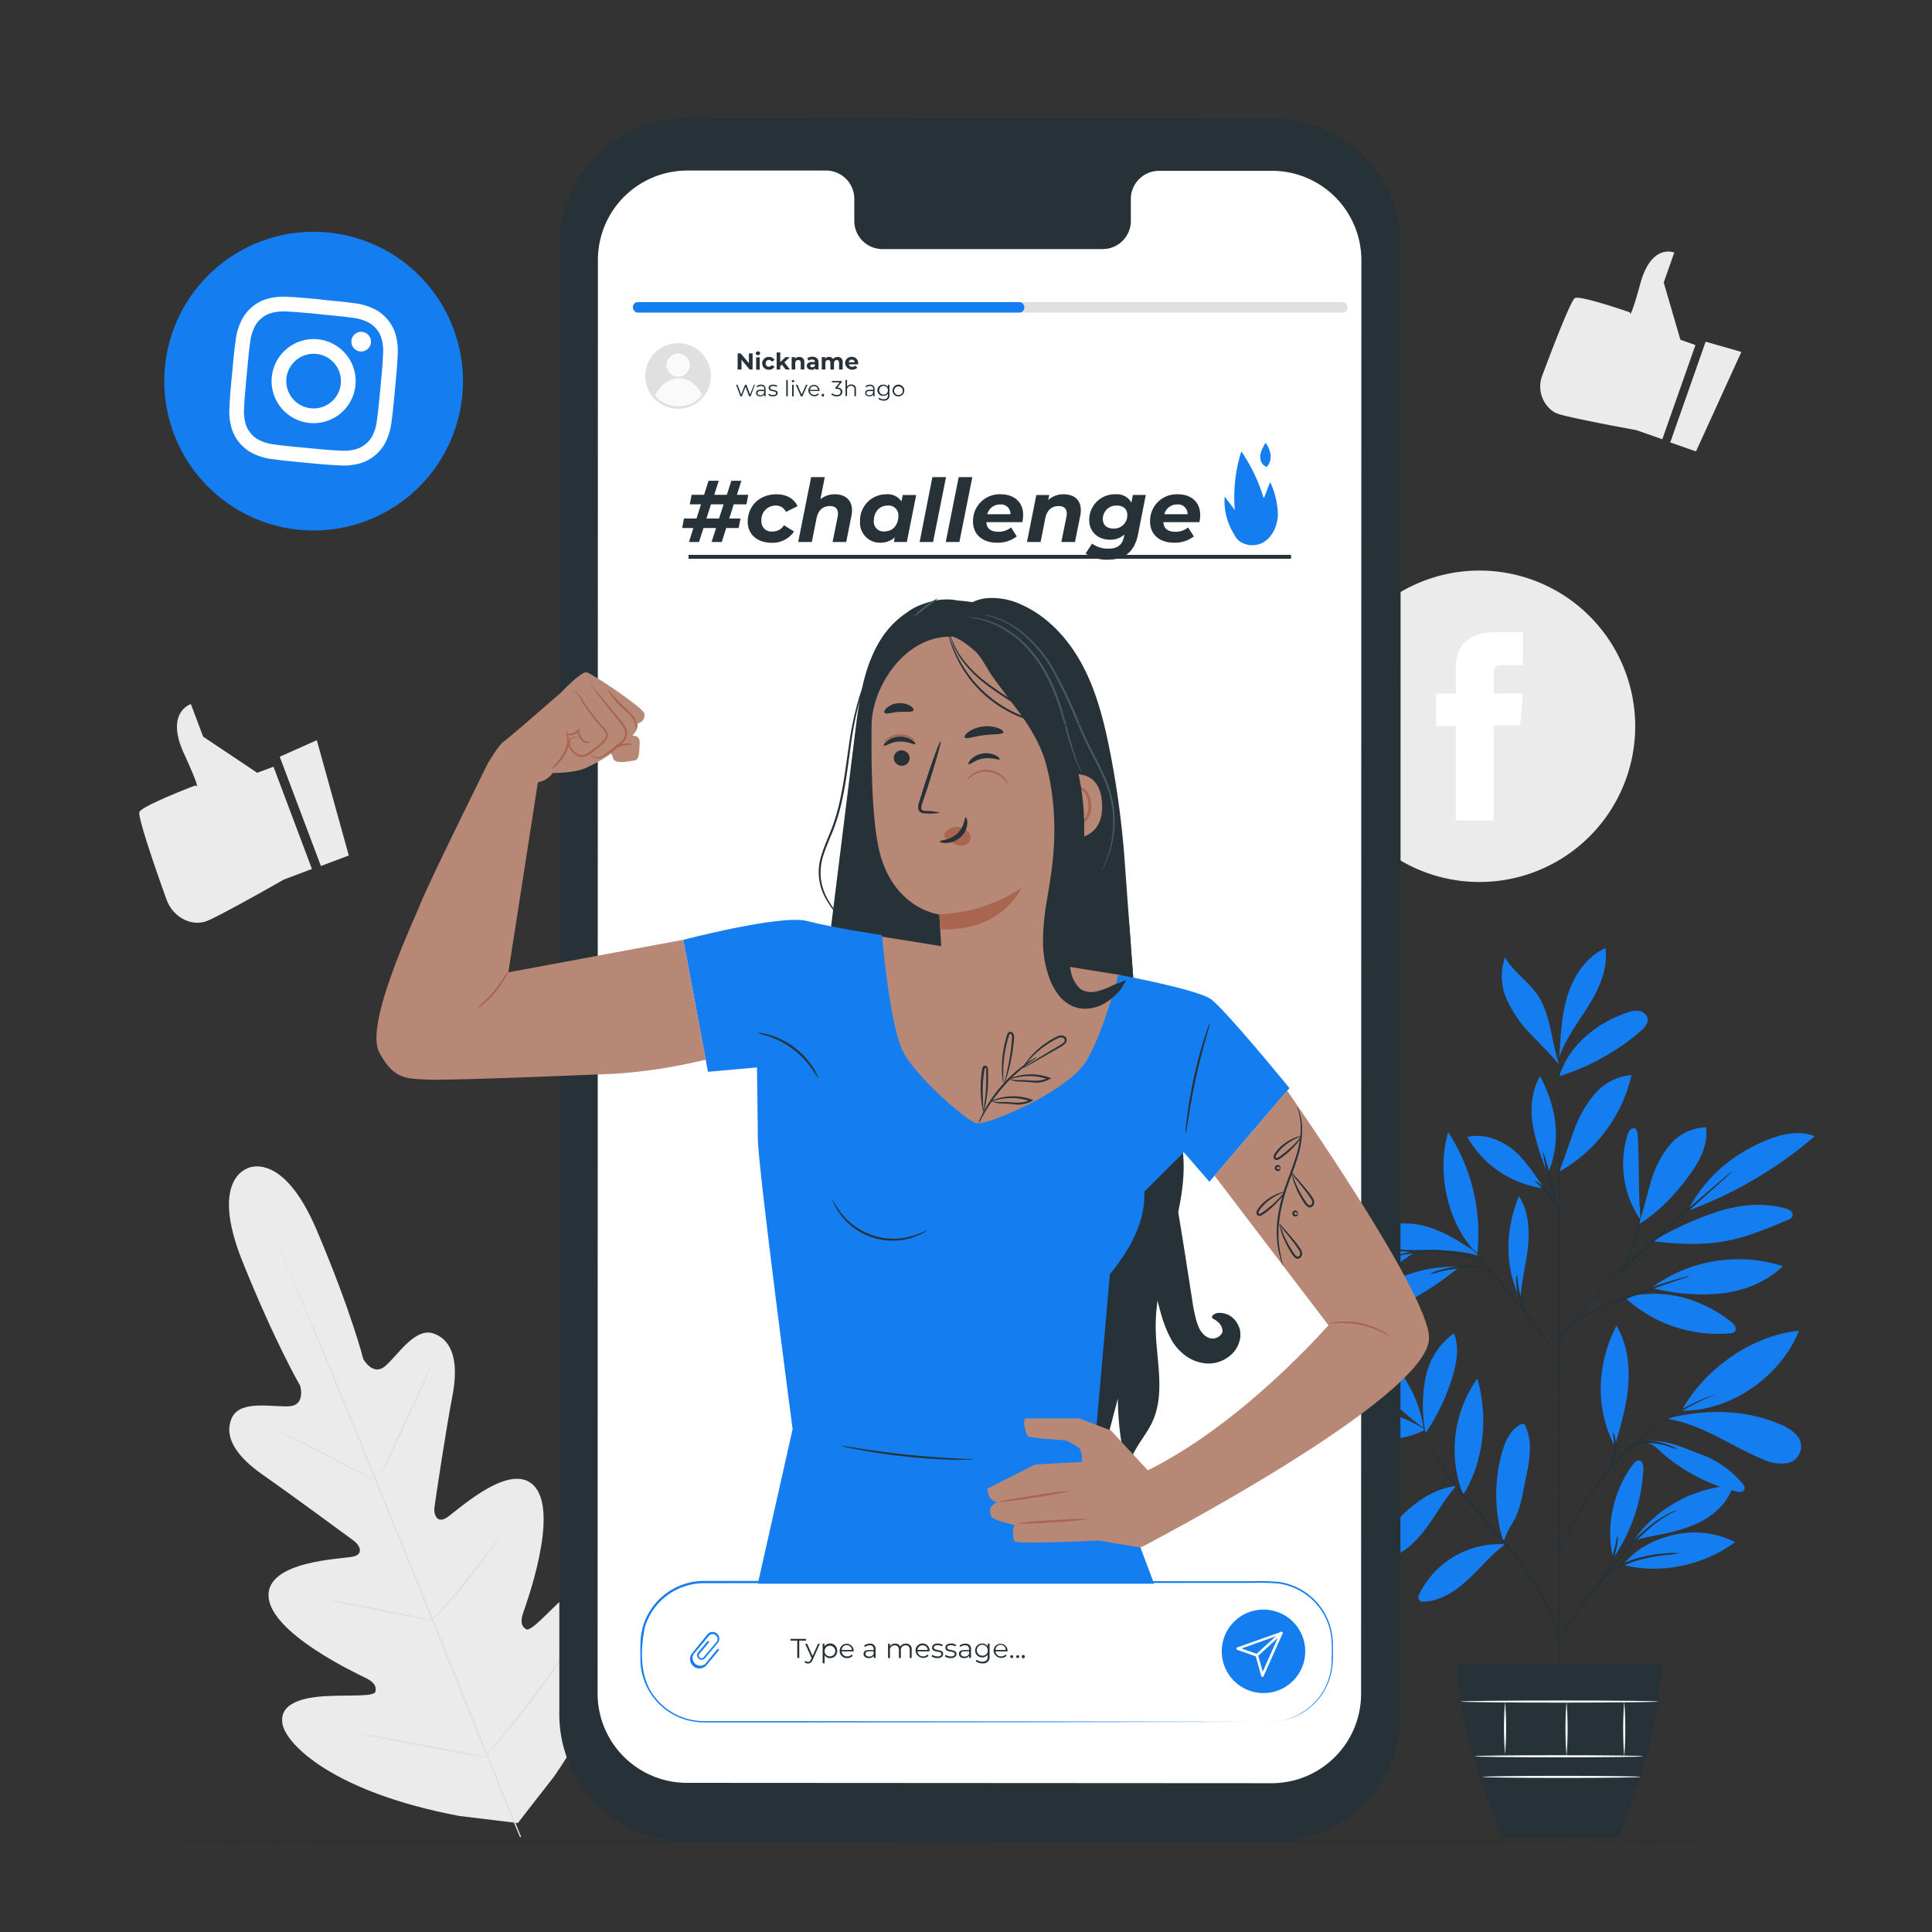 <svg xmlns="http://www.w3.org/2000/svg" viewBox="0 0 500 500"><rect x="0" y="0" width="500" height="500" fill="#333333" stroke="none"/><g id="freepik--background-complete--inject-16"><path d="M64.07,302.38s-9.91,2.74-1.31,24.11,14.93,32.14,14.93,32.14,1.43,4.9-2.63,5.29-12.73-1.81-15,2.92c-2.3,4.9,1,10,8,14.88s22.24,16.08,23.6,17.1,2.57,3.33-.15,4-22.69,1-22,10.47,22.7,19.77,25.08,20.94,2.88,2.27,2.55,3.6-7,.81-12.71,1.12-12.21,1.69-11.34,7.11,13.33,17.78,45.72,23.9l15.2,1.85,9.44-12.13c18.62-27.2,18.73-44.75,15.51-49.21s-8.8-.81-13,3-8.62,8.9-9.79,8.18-1.6-1.84-.74-4.35,9.16-25.32,3-32.53-20.54,6.68-23,8.1-3.21-1.09-3-2.74,3-20.33,4.64-28.78.29-14.37-4.8-16.22c-4.91-1.78-9.51,5.89-12.65,8.48s-5.6-1.88-5.6-1.88S91,339.64,82,318.43s-18.15-16-18.15-16" style="fill:#ebebeb"></path><path d="M134.59,475.5C128,459.89,116.88,432,107.17,408s-18.51-45.57-25-61.2c-3.24-7.8-5.85-14.12-7.67-18.51l-2.09-5c-.22-.57-.4-1-.53-1.32s-.16-.45-.16-.45.08.14.21.43.32.74.57,1.3l2.17,5c1.87,4.34,4.54,10.65,7.81,18.45,6.54,15.6,15.4,37.23,25.1,61.15s20.82,51.87,27.29,67.51" style="fill:#e0e0e0"></path><path d="M72.12,370.39a4.92,4.92,0,0,1,1,.39c.66.27,1.59.7,2.75,1.24,2.3,1.09,5.44,2.67,8.87,4.47l8.77,4.66,2.67,1.39a4.77,4.77,0,0,1,1,.55,4.87,4.87,0,0,1-1-.38c-.66-.28-1.6-.71-2.74-1.26-2.29-1.11-5.41-2.73-8.84-4.54l-8.8-4.59-2.68-1.38A4.66,4.66,0,0,1,72.12,370.39Z" style="fill:#e0e0e0"></path><path d="M98.29,382.21c-.11-.06,2.86-6.67,6.64-14.78s6.95-14.63,7.06-14.57-2.85,6.67-6.63,14.77S98.41,382.26,98.29,382.21Z" style="fill:#e0e0e0"></path><path d="M111.54,419.62a5.06,5.06,0,0,1,.71-.89l2-2.31c1.71-1.95,4.06-4.65,6.54-7.73s4.64-5.94,6.18-8l1.83-2.47a4.77,4.77,0,0,1,.72-.88,5.77,5.77,0,0,1-.57,1c-.39.62-1,1.49-1.71,2.56-1.47,2.14-3.59,5-6.08,8.12s-4.88,5.77-6.66,7.67c-.89.94-1.62,1.7-2.14,2.21A5.17,5.17,0,0,1,111.54,419.62Z" style="fill:#e0e0e0"></path><path d="M85.51,414.14a4,4,0,0,1,1,.11l2.8.47c2.36.42,5.62,1,9.21,1.75s6.83,1.37,9.18,1.88l2.77.62a4.72,4.72,0,0,1,1,.29,4,4,0,0,1-1-.11l-2.8-.47c-2.36-.42-5.62-1-9.21-1.75s-6.83-1.37-9.17-1.88l-2.77-.62A5,5,0,0,1,85.51,414.14Z" style="fill:#e0e0e0"></path><path d="M93,448.65a7.13,7.13,0,0,1,1.33.15l3.59.6c3,.52,7.21,1.28,11.82,2.14s8.78,1.67,11.79,2.28l3.56.74a8.08,8.08,0,0,1,1.3.34,7.13,7.13,0,0,1-1.33-.15l-3.59-.6c-3-.52-7.21-1.28-11.82-2.14s-8.78-1.67-11.79-2.28L94.31,449A8.08,8.08,0,0,1,93,448.65Z" style="fill:#e0e0e0"></path><path d="M125.64,454.53a7.62,7.62,0,0,1,.86-1.15c.64-.78,1.47-1.79,2.46-3,2.08-2.55,4.93-6.09,8-10.08s5.71-7.67,7.62-10.35c.91-1.29,1.68-2.35,2.26-3.17a11.06,11.06,0,0,1,.87-1.14,7.77,7.77,0,0,1-.72,1.24c-.49.78-1.22,1.9-2.14,3.26-1.84,2.73-4.46,6.45-7.52,10.45s-5.94,7.51-8.09,10c-1.07,1.24-2,2.25-2.58,2.92A9.26,9.26,0,0,1,125.64,454.53Z" style="fill:#e0e0e0"></path><path d="M382.89,228.26h0a40.3,40.3,0,0,1-40.3-40.3h0a40.3,40.3,0,0,1,40.3-40.3h0a40.3,40.3,0,0,1,40.3,40.3h0A40.3,40.3,0,0,1,382.89,228.26Z" style="fill:#ebebeb"></path><path d="M376.75,212.32h9.81V187.75h6.85l.73-8.23h-7.58v-4.68c0-1.94.39-2.71,2.27-2.71h5.31V163.6h-6.8c-7.3,0-10.59,3.21-10.59,9.37v6.55h-5.1v8.33h5.1Z" style="fill:#fff"></path><path d="M438.78,89.3l-3.89-1.37-4.32-14.81,2.73-7.76s-5.88-2.48-8.75,7.93-2.72,7.55-2.72,7.55-12.78-4.44-14.23-3.7c-1.05.53-5.86,13.08-8.41,19.91a7.89,7.89,0,0,0,2.64,9.35,5.73,5.73,0,0,0,1.3.67c3.19,1.12,20.36,4.25,20.36,4.25l6.71,2.36Z" style="fill:#ebebeb"></path><polygon points="450.66 91.08 438.92 116.83 432.26 114.49 441.42 88.43 450.66 91.08" style="fill:#ebebeb"></polygon><path d="M70.78,198.42,66.57,200l-14-9.36-3.17-8.42S42.68,184.28,47.6,195s3,8.25,3,8.25-13.83,5.27-14.52,6.9c-.51,1.19,4.29,15.09,7,22.61,1.34,3.78,5,6.4,8.79,6a6.42,6.42,0,0,0,1.57-.37c3.45-1.3,20-10.75,20-10.75l7.29-2.75Z" style="fill:#ebebeb"></path><polygon points="81.99 191.56 90.27 221.4 83.05 224.12 72.39 195.84 81.99 191.56" style="fill:#ebebeb"></polygon></g><g id="freepik--Plant--inject-16"><path d="M368.86,370a37.66,37.66,0,0,0-16.11-5.54c-2.63-.27-5.5-.19-7.62,1.4a1.58,1.58,0,0,0-.78,1.39,1.67,1.67,0,0,0,.75.95c6.55,5,16.46,5.63,23.76,1.8" style="fill:#147DEF"></path><path d="M368.45,369.59a77.57,77.57,0,0,1-10.4-9.16,26.38,26.38,0,0,1-6.53-12.06,4.89,4.89,0,0,1,.52-4c8.29,6.48,14.81,14.86,16.41,25.26" style="fill:#147DEF"></path><path d="M368.78,370a37.54,37.54,0,0,1,.19-13.66,18.44,18.44,0,0,1,7.28-11.27c1.43,3.35.81,7.21-.2,10.71A52,52,0,0,1,368.84,371" style="fill:#147DEF"></path><path d="M376.91,384.55c-4.94.6-9.24,3.2-12.92,6.54a24.34,24.34,0,0,0-7.39,12.68c4.84-.3,8.95-3.71,11.92-7.54s5.05-8,8.32-11.61" style="fill:#147DEF"></path><path d="M378.67,386.88a31.89,31.89,0,0,1,3.68-30.14c2.81,10,1.78,21.3-3.68,30.14" style="fill:#147DEF"></path><path d="M389.41,399.67a23.06,23.06,0,0,0-22,12.68c-.27.54-.51,1.24-.14,1.73a1.65,1.65,0,0,0,1.46.43c4.34-.28,8.19-2.9,11.36-5.87s5.94-6.41,9.45-9" style="fill:#147DEF"></path><path d="M389.07,399a41.08,41.08,0,0,1-.41-22.92c.81-2.95,2.16-6.05,4.89-7.44a1,1,0,0,1,.75-.13,1,1,0,0,1,.47.55,13.83,13.83,0,0,1,1.16,6.58,41.78,41.78,0,0,1-1,6.65c-.86,4.07-1.32,8.44-3.55,11.95a22.92,22.92,0,0,0-1.42,2.63c-.42.89-.43,1.2-.81,1.91" style="fill:#147DEF"></path><path d="M417.5,403.21c-2.1-8,.13-17.73,5.18-24.3.38-.48.87-1,1.48-.94.93.08,1.17,1.32,1.13,2.25a43.93,43.93,0,0,1-7.79,23" style="fill:#147DEF"></path><path d="M420.07,405c9.73,2.53,20.9.07,29-5.9a23.49,23.49,0,0,0-15.7-1.92c-5.24,1.2-10,3.54-13.3,7.82" style="fill:#147DEF"></path><path d="M422.23,399.63c5.45-8.89,15.91-14.7,26.32-15.22-1.2,4.23-4.68,7.52-8.61,9.51s-8.31,2.86-12.63,3.7c-1.68.33-4,.68-5.08,2" style="fill:#147DEF"></path><path d="M418.05,373.74c1.47-5.06,3-10.17,3.36-15.42s-.34-10.74-3.07-15.25c-5.09,9.86-5.61,21.37-.45,31.19" style="fill:#147DEF"></path><path d="M435.19,365.07c6-10.83,18.11-19.47,30.41-20.68-4.75,11.81-17.68,20.93-30.41,20.68" style="fill:#147DEF"></path><path d="M431.45,367.19c8.88,1.35,16.45,7,24.75,10.47a11.12,11.12,0,0,0,5.59,1.07,4.38,4.38,0,0,0,2.75-7.75,12.18,12.18,0,0,0-4.07-2.47c-9-3.76-18.74-3.85-28.26-1.57" style="fill:#147DEF"></path><path d="M426.31,373.42c2,.58,2.69,1.62,4.29,3A46.27,46.27,0,0,0,449.37,386c.71.17,1.65.24,2-.4s-.08-1.25-.49-1.76a25.78,25.78,0,0,0-11.33-7.69c-4.33-1.61-8.08-3.56-13.25-3.14" style="fill:#147DEF"></path><path d="M420.51,335.79a35.47,35.47,0,0,0,27.23,9.27,1.87,1.87,0,0,0,1.24-.45c.68-.74-.14-1.89-.94-2.52-8-6.24-17.7-8.83-27.53-6.3" style="fill:#147DEF"></path><path d="M427.38,333.28a38,38,0,0,1,34-5.61c-4.27,4.22-10.21,6.49-16.19,7.11a51.36,51.36,0,0,1-17.79-1.5" style="fill:#147DEF"></path><path d="M424.65,316c-.79-8-.28-14.3-.83-22.33-.05-.64-.18-1.42-.78-1.65-.84-.32-1.54.71-1.81,1.56a25.58,25.58,0,0,0,3.41,22.24" style="fill:#147DEF"></path><path d="M424.07,316.87c5.42-3.35,9.48-7.73,13.24-12.87,2.62-3.57,4.82-7.86,4.23-12.25a12.66,12.66,0,0,0-9.55,4.74,26.65,26.65,0,0,0-4.87,9.79c-1.06,3.52-1.8,7.13-3.05,10.59" style="fill:#147DEF"></path><path d="M437.08,313.26a106.88,106.88,0,0,0,32.58-19.21c-3.89-1.57-8.35-.63-12.24.94-8.89,3.58-16.15,9.64-20.51,18.18" style="fill:#147DEF"></path><path d="M427.73,321.24c6,.66,12.12,1.09,18.09.09s11.41-3.31,16.89-5.61a2,2,0,0,0,1.15-.87,1.35,1.35,0,0,0-.41-1.45,3.47,3.47,0,0,0-1.44-.67c-6-1.67-12.39-.89-18.25,1.09a84.13,84.13,0,0,0-16,7.42" style="fill:#147DEF"></path><path d="M393.39,336.07c-4.1-8.29-3.84-17.95-.29-26.49,2.49,3.8,2.8,8.65,2.34,13.17s-1.83,9.18-1.92,13.73" style="fill:#147DEF"></path><path d="M377,327.8a37,37,0,0,0-27.45,11.69c5.12.81,10.38-.51,15-2.78a76.43,76.43,0,0,0,12.88-8.63" style="fill:#147DEF"></path><path d="M366,324.11c-5-.4-9.83-1-14.65.45s-9.21,4.83-11.17,9.47a26.44,26.44,0,0,0,13.74-2.59A78.89,78.89,0,0,0,366,324.11" style="fill:#147DEF"></path><path d="M382.3,324.28c-4.51-2.95-9.14-6-14.39-7.18s-11.33-.32-15,3.63c4.25,2.5,9.4,2.79,14.33,2.79s11-.06,15.61,1.58" style="fill:#147DEF"></path><path d="M382.32,324.52c-7.7-7.57-10.63-21.16-7.53-31.51a48,48,0,0,1,7.53,31.51" style="fill:#147DEF"></path><path d="M403.52,303.08c1.45-3.38,2.47-6.93,3.78-10.37a29.71,29.71,0,0,1,5.39-9.56,14.17,14.17,0,0,1,9.54-4.94,38.43,38.43,0,0,1-18.52,24.92" style="fill:#147DEF"></path><path d="M399.68,307.54c-2.4-3.31-5.18-7.8-8.44-10.27s-7.51-4-11.5-3a26.74,26.74,0,0,0,19.94,13.29" style="fill:#147DEF"></path><path d="M400.45,303.35a56.39,56.39,0,0,1-3.8-12.31c-.64-4.26-.25-8.81,1.92-12.52,4.24,8,5.6,16.58,2.1,24.92" style="fill:#147DEF"></path><path d="M403.56,278.52c2.39-7.93,9.65-13.77,17.49-16.45a6.64,6.64,0,0,1,3.07-.46,2.67,2.67,0,0,1,2.26,1.89c.28,1.35-.83,2.56-1.88,3.45a59.64,59.64,0,0,1-20.94,11.57" style="fill:#147DEF"></path><path d="M403.64,272c.31-5.11.63-10.29,2.29-15.14s4.87-9.38,9.53-11.5c.79,5.16-1.49,10.29-4.23,14.74s-6.06,8.63-7.71,13.59" style="fill:#147DEF"></path><path d="M403.52,275.55c-2-5.78-2.19-13.11-5.65-18.15-2.42-3.52-6.29-5.91-8.37-9.64a14.69,14.69,0,0,0,.48,10.95,31.86,31.86,0,0,0,6.4,9.16c2.56,2.73,4.76,4.79,7.14,7.68" style="fill:#147DEF"></path><path d="M403.56,445.71c-.16,0-.29-38.54-.3-86.08s.1-86.09.26-86.09.28,38.54.3,86.09S403.71,445.71,403.56,445.71Z" style="fill:#263238"></path><path d="M437.24,330.25a7.87,7.87,0,0,1-1.45.54l-4,1.35c-3.36,1.15-8,2.8-13,4.86s-9.65,3.86-12.32,6.17a9.07,9.07,0,0,0-2.47,3.27c-.38.91-.45,1.46-.5,1.45s0-.14,0-.4a6.22,6.22,0,0,1,.29-1.13,8.7,8.7,0,0,1,2.41-3.49,21.84,21.84,0,0,1,5.34-3.32c2.14-1,4.51-2,7-3.07,5-2.06,9.69-3.66,13.09-4.71,1.7-.53,3.09-.93,4.05-1.18A7.33,7.33,0,0,1,437.24,330.25Z" style="fill:#263238"></path><path d="M448.28,303.13a2.94,2.94,0,0,1-.41.43l-1.23,1.17L442,308.92,426.65,322.6c-6,5.34-11.18,10.45-14.77,14.29-1.8,1.92-3.22,3.51-4.19,4.62l-1.11,1.27c-.26.29-.41.44-.42.42a2.23,2.23,0,0,1,.33-.49c.23-.31.57-.77,1-1.34.91-1.16,2.29-2.79,4.06-4.75a193.16,193.16,0,0,1,14.69-14.43c6-5.33,11.5-10.11,15.48-13.57l4.73-4.06,1.31-1.08A2.91,2.91,0,0,1,448.28,303.13Z" style="fill:#263238"></path><path d="M420.18,328c-.16-.07,1.09-3,2.34-6.62s1.85-6.75,2-6.72a22.57,22.57,0,0,1-1.48,6.9,43.79,43.79,0,0,1-1.87,4.63A7.26,7.26,0,0,1,420.18,328Z" style="fill:#263238"></path><path d="M403.59,351.36a6.35,6.35,0,0,1-.92-1.07l-2.37-3c-2-2.57-4.74-6.12-7.82-10s-5.92-7.37-8-9.89l-2.42-3a7,7,0,0,1-.84-1.14,6.07,6.07,0,0,1,1,1c.62.67,1.49,1.66,2.56,2.89,2.13,2.45,5,5.9,8.1,9.79s5.79,7.48,7.7,10.12c1,1.31,1.72,2.39,2.23,3.14A7.26,7.26,0,0,1,403.59,351.36Z" style="fill:#263238"></path><path d="M396.21,341.88a13.39,13.39,0,0,1-3.1-5.79,16.65,16.65,0,0,1-.7-5.84l.25,0c-.11.45-.19.68-.24.67s0-.25,0-.71l.25,0a26.64,26.64,0,0,0,1,5.68A42.17,42.17,0,0,0,396.21,341.88Z" style="fill:#263238"></path><path d="M386.67,329.89a10.09,10.09,0,0,0-2.16-1.26,14.5,14.5,0,0,0-6-.47,37.24,37.24,0,0,0-6,1,17.77,17.77,0,0,1-2.48.6,8.28,8.28,0,0,1,2.38-1,27.41,27.41,0,0,1,6.1-1.15,13.07,13.07,0,0,1,6.19.67A3.84,3.84,0,0,1,386.67,329.89Z" style="fill:#263238"></path><path d="M384.41,327c0,.09-1.26-.5-3.31-1.2a33.29,33.29,0,0,0-16.68-1.27c-2.13.38-3.42.78-3.45.68a3.73,3.73,0,0,1,.88-.37,20.81,20.81,0,0,1,2.5-.7,29.35,29.35,0,0,1,16.89,1.29,20.51,20.51,0,0,1,2.36,1.07A3.2,3.2,0,0,1,384.41,327Z" style="fill:#263238"></path><path d="M403.52,314.69a69.08,69.08,0,0,1-2.42-8.38,68.61,68.61,0,0,1-1.87-8.53,68.6,68.6,0,0,1,2.41,8.39A67.75,67.75,0,0,1,403.52,314.69Z" style="fill:#263238"></path><path d="M403.67,314.69a39.75,39.75,0,0,0-2.67-5,22,22,0,0,0-3.94-4.06,3.66,3.66,0,0,1,1.52.78,12.33,12.33,0,0,1,2.87,3A11,11,0,0,1,403.67,314.69Z" style="fill:#263238"></path><path d="M403.56,425.16c-.06,0-.18-.92-.61-2.56a36.22,36.22,0,0,0-2.58-6.67c-2.66-5.45-7.51-12.35-13.66-19.26-3-3.48-6-6.77-8.53-9.92a70,70,0,0,1-6.09-8.79,42.4,42.4,0,0,1-3.08-6.52c-.28-.81-.49-1.44-.6-1.87a2.52,2.52,0,0,1-.16-.67c.05,0,.33.89,1,2.46a48,48,0,0,0,3.22,6.4,73.59,73.59,0,0,0,6.15,8.67c2.52,3.11,5.49,6.38,8.55,9.88,6.17,6.93,11,13.91,13.6,19.45a33.54,33.54,0,0,1,2.43,6.79,17.39,17.39,0,0,1,.34,1.93A2.91,2.91,0,0,1,403.56,425.16Z" style="fill:#263238"></path><path d="M434,390.78a13.25,13.25,0,0,1-1.59.9,34.69,34.69,0,0,0-4.14,2.73,48.51,48.51,0,0,0-5.43,5c-1.91,2-3.87,4.36-5.88,6.86-4,5-7.76,9.48-10,13-1.14,1.76-2,3.25-2.52,4.29a12.67,12.67,0,0,1-.87,1.6,1.47,1.47,0,0,1,.14-.45c.12-.29.28-.72.54-1.25a41.78,41.78,0,0,1,2.37-4.4c2.18-3.64,5.9-8.15,9.91-13.18,2-2.51,4-4.85,5.94-6.86A43.31,43.31,0,0,1,428,394.1a28.89,28.89,0,0,1,4.27-2.61c.53-.27,1-.43,1.24-.55A2.27,2.27,0,0,1,434,390.78Z" style="fill:#263238"></path><path d="M434.59,401.94a24.86,24.86,0,0,1-3.37.49,44.5,44.5,0,0,0-8,1.57,24,24,0,0,0-7.16,3.76c-1.65,1.27-2.43,2.33-2.5,2.27s.13-.31.5-.78a13.3,13.3,0,0,1,1.75-1.8,21.81,21.81,0,0,1,7.24-4,36.2,36.2,0,0,1,8.13-1.44A17.53,17.53,0,0,1,434.59,401.94Z" style="fill:#263238"></path><path d="M414.54,408.8c-.18-.1,1.34-2.42,2.52-5.54s1.37-5.91,1.57-5.88a5.67,5.67,0,0,1-.06,1.81,19.63,19.63,0,0,1-1,4.26,20.76,20.76,0,0,1-2,3.91A5.37,5.37,0,0,1,414.54,408.8Z" style="fill:#263238"></path><path d="M443.85,360.84a2.24,2.24,0,0,1-.54.29l-1.58.72c-.7.3-1.54.67-2.49,1.17s-2.06,1-3.22,1.7l-1.84,1c-.64.37-1.27.8-1.94,1.22-1.36.83-2.71,1.84-4.16,2.87a80,80,0,0,0-8.7,7.65,78,78,0,0,0-7.34,8.95c-1,1.49-2,2.88-2.73,4.26-.4.69-.81,1.33-1.15,2l-1,1.88c-.65,1.18-1.12,2.31-1.58,3.27s-.81,1.82-1.09,2.53-.49,1.18-.66,1.61a3,3,0,0,1-.27.55,2.51,2.51,0,0,1,.16-.59l.57-1.65a25.16,25.16,0,0,1,1-2.57c.43-1,.88-2.13,1.51-3.33l1-1.9c.34-.66.74-1.32,1.13-2,.77-1.41,1.73-2.82,2.71-4.32a75,75,0,0,1,7.36-9.05,76.82,76.82,0,0,1,8.79-7.67c1.47-1,2.85-2,4.22-2.85.68-.41,1.33-.84,2-1.2l1.87-1c1.18-.68,2.31-1.16,3.28-1.63s1.82-.82,2.53-1.09l1.63-.63A2.79,2.79,0,0,1,443.85,360.84Z" style="fill:#263238"></path><path d="M419.76,377a3.86,3.86,0,0,1,1.33-2,8.34,8.34,0,0,1,5.33-2.05,14.56,14.56,0,0,1,5.62,1.1,7.93,7.93,0,0,1,2.12,1,13.24,13.24,0,0,1-2.25-.66,16.91,16.91,0,0,0-5.47-.91,8.62,8.62,0,0,0-5.1,1.79A17.39,17.39,0,0,0,419.76,377Z" style="fill:#263238"></path><path d="M416.16,380.7a20,20,0,0,0,1.52-4.93,20.5,20.5,0,0,0-.34-5.15,3.27,3.27,0,0,1,.62,1.43,10,10,0,0,1,.27,3.78,10.17,10.17,0,0,1-1.13,3.61C416.63,380.29,416.22,380.73,416.16,380.7Z" style="fill:#263238"></path><path d="M376.93,430.69c.84,14.73,5.27,29.71,12.1,44.85h29.69c6.51-15,10.65-30,11.38-44.85Z" style="fill:#263238"></path><path d="M425.29,454.52c0,.16-9.78.28-21.83.28s-21.84-.12-21.84-.28,9.78-.28,21.84-.28S425.29,454.37,425.29,454.52Z" style="fill:#fafafa"></path><path d="M424.62,459.86c0,.15-9.16.28-20.46.28s-20.47-.13-20.47-.28,9.16-.28,20.47-.28S424.62,459.71,424.62,459.86Z" style="fill:#fafafa"></path><path d="M389.51,440.36a83.69,83.69,0,0,1,0,13.68,83.69,83.69,0,0,1,0-13.68Z" style="fill:#fafafa"></path><path d="M405.42,440.36a89.65,89.65,0,0,1,0,14.16,89.65,89.65,0,0,1,0-14.16Z" style="fill:#fafafa"></path><path d="M420.35,440.24a93.23,93.23,0,0,1,0,14.44,93.23,93.23,0,0,1,0-14.44Z" style="fill:#fafafa"></path><path d="M429.16,440.36c0,.15-11.47.28-25.61.28s-25.61-.13-25.61-.28,11.47-.28,25.61-.28S429.16,440.2,429.16,440.36Z" style="fill:#fafafa"></path></g><g id="freepik--Icon--inject-16"><path d="M77.58,137.12h0a38.65,38.65,0,0,1-34.9-42.07h0a38.65,38.65,0,0,1,42.07-34.9h0a38.65,38.65,0,0,1,34.9,42.07h0A38.65,38.65,0,0,1,77.58,137.12Z" style="fill:#147DEF"></path><path d="M82.78,81.34c5.63.52,6.3.61,8.51.91a11.67,11.67,0,0,1,3.85,1.1,6.47,6.47,0,0,1,2.28,1.8,6.55,6.55,0,0,1,1.35,2.57,11.72,11.72,0,0,1,.36,4c-.1,2.24-.14,2.9-.67,8.54s-.61,6.3-.92,8.51a11.49,11.49,0,0,1-1.09,3.85,6.47,6.47,0,0,1-1.8,2.28,6.68,6.68,0,0,1-2.58,1.36,11.92,11.92,0,0,1-4,.36c-2.24-.11-2.9-.15-8.54-.68s-6.3-.61-8.51-.91a11.67,11.67,0,0,1-3.85-1.1,6.47,6.47,0,0,1-2.28-1.8,6.71,6.71,0,0,1-1.36-2.57,12,12,0,0,1-.36-4c.11-2.23.15-2.9.68-8.54s.6-6.3.91-8.51a11.67,11.67,0,0,1,1.1-3.85,6.47,6.47,0,0,1,1.8-2.28A6.55,6.55,0,0,1,70.25,81a11.87,11.87,0,0,1,4-.37c2.23.11,2.9.15,8.54.68m.35-3.81c-5.73-.53-6.45-.57-8.71-.68a15.62,15.62,0,0,0-5.21.5A10.84,10.84,0,0,0,62.46,83,15.37,15.37,0,0,0,61,88c-.31,2.24-.4,3-.94,8.69s-.57,6.45-.68,8.71a15.62,15.62,0,0,0,.5,5.21,10.84,10.84,0,0,0,5.6,6.75,15.37,15.37,0,0,0,5,1.46c2.24.31,3,.4,8.69.94s6.45.57,8.71.68a15.65,15.65,0,0,0,5.21-.5,10.84,10.84,0,0,0,6.75-5.6,15.87,15.87,0,0,0,1.46-5c.31-2.24.4-3,.93-8.69s.58-6.45.69-8.71a15.65,15.65,0,0,0-.5-5.21,10.51,10.51,0,0,0-2.09-4,10.36,10.36,0,0,0-3.51-2.78,15.61,15.61,0,0,0-5-1.46c-2.24-.31-3-.4-8.69-.94" style="fill:#fff"></path><path d="M82.17,87.8A10.88,10.88,0,1,0,92,99.65,10.88,10.88,0,0,0,82.17,87.8m-1.66,17.87a7.07,7.07,0,1,1,7.69-6.38,7.07,7.07,0,0,1-7.69,6.38" style="fill:#fff"></path><path d="M96,88.66a2.54,2.54,0,1,1-2.3-2.77A2.54,2.54,0,0,1,96,88.66" style="fill:#fff"></path></g><g id="freepik--Device--inject-16"><path d="M329.37,476.76l-151.62-.09a33,33,0,0,1-33-33l.07-380.12a33,33,0,0,1,33.05-33l151.62.08a33,33,0,0,1,33,33l-.07,380.12A33,33,0,0,1,329.37,476.76Z" style="fill:#263238"></path><path d="M329.2,44.21l-29.4,0a7.31,7.31,0,0,0-7.14,7.46V57a7.29,7.29,0,0,1-7.14,7.46l-57.3,0a7.3,7.3,0,0,1-7.13-7.47V51.61A7.32,7.32,0,0,0,214,44.14H203.61l-25.73,0a23.13,23.13,0,0,0-23.14,23.13l-.08,371a23.13,23.13,0,0,0,23.12,23.13l151.32.09a23.14,23.14,0,0,0,23.15-23.12l.07-371A23.14,23.14,0,0,0,329.2,44.21Z" style="fill:#fff"></path><rect x="163.81" y="78.19" width="184.92" height="2.7" rx="1.24" style="fill:#e0e0e0"></rect><rect x="163.81" y="78.19" width="101.27" height="2.7" rx="1.24" style="fill:#147DEF"></rect><rect x="165.98" y="409.5" width="178.85" height="36.15" rx="16.17" style="fill:#fff"></rect><path d="M328.66,445.65l1-.07a8.75,8.75,0,0,0,1.27-.15,11.52,11.52,0,0,0,1.73-.35,15.3,15.3,0,0,0,4.5-2,16.59,16.59,0,0,0,4.8-4.64,16.27,16.27,0,0,0,2.66-7.88c0-3.06.37-6.51-.77-9.93a16,16,0,0,0-7.05-8.73,15.77,15.77,0,0,0-5.86-2.07,55.35,55.35,0,0,0-6.62-.18l-142.19.08A16,16,0,0,0,166.93,421c-1.33,6.33-1.37,13.82,3,18.76a16,16,0,0,0,8,5.09,16.78,16.78,0,0,0,4.68.58h23.22l63.93.06,43.1.08,11.71,0,3.05,0,1,0-1,0-3.05,0-11.71.05-43.1.08-63.93.06H182.61a17.43,17.43,0,0,1-4.81-.6,16.45,16.45,0,0,1-8.2-5.24,16.31,16.31,0,0,1-3.8-9.14c-.12-1.7-.05-3.35-.07-5a18.52,18.52,0,0,1,.72-5.06,16.52,16.52,0,0,1,15.71-11.58l142.19.08a54.46,54.46,0,0,1,6.67.19,16.31,16.31,0,0,1,13.12,11.05,17.6,17.6,0,0,1,.82,5.19c0,1.68.05,3.29-.07,4.85a16.25,16.25,0,0,1-2.74,8,16.49,16.49,0,0,1-4.88,4.66,15.07,15.07,0,0,1-4.56,1.93,11.49,11.49,0,0,1-1.74.34,8.33,8.33,0,0,1-1.27.12Z" style="fill:#147DEF"></path><circle cx="326.99" cy="427.36" r="10.81" style="fill:#147DEF"></circle><path d="M326.71,434h0a.32.32,0,0,1-.29-.24L325,428.67l-4.8-1.7a.33.33,0,0,1,0-.62l11.29-4a.34.34,0,0,1,.42.45L327,433.83A.33.33,0,0,1,326.71,434Zm-5.4-7.37,4.08,1.44a.35.35,0,0,1,.21.23l1.18,4.37,4.21-9.5Z" style="fill:#fff"></path><path d="M325.28,428.75a.36.36,0,0,1-.25-.11.34.34,0,0,1,0-.47l6.33-5.79a.34.34,0,0,1,.47,0,.33.33,0,0,1,0,.47l-6.33,5.79A.31.31,0,0,1,325.28,428.75Z" style="fill:#fff"></path><path d="M206.33,424.59h-1.74v-.45h4v.45h-1.74v4.49h-.52Z" style="fill:#263238"></path><path d="M212.19,425.37l-1.85,4.15c-.31.73-.71,1-1.24,1a1.25,1.25,0,0,1-.9-.34l.23-.37a1,1,0,0,0,.68.28c.33,0,.56-.15.77-.62l.16-.36-1.66-3.7h.52l1.4,3.15,1.4-3.15Z" style="fill:#263238"></path><path d="M216.66,427.22a1.8,1.8,0,0,1-1.85,1.9,1.63,1.63,0,0,1-1.41-.74v2.07h-.5v-5.08h.48v.73a1.62,1.62,0,0,1,1.43-.76A1.79,1.79,0,0,1,216.66,427.22Zm-.5,0a1.38,1.38,0,1,0-1.38,1.45A1.36,1.36,0,0,0,216.16,427.22Z" style="fill:#263238"></path><path d="M220.92,427.38h-3.1a1.37,1.37,0,0,0,1.46,1.29,1.43,1.43,0,0,0,1.13-.49l.29.33a1.87,1.87,0,0,1-1.44.61,1.85,1.85,0,0,1-1.95-1.9,1.81,1.81,0,1,1,3.62,0S220.92,427.32,220.92,427.38Zm-3.1-.38h2.63a1.3,1.3,0,0,0-1.32-1.23A1.29,1.29,0,0,0,217.82,427Z" style="fill:#263238"></path><path d="M226.6,426.78v2.3h-.48v-.58a1.38,1.38,0,0,1-1.27.62c-.84,0-1.36-.44-1.36-1.09s.37-1,1.43-1h1.18v-.22c0-.64-.36-1-1-1a1.91,1.91,0,0,0-1.23.43l-.23-.37a2.37,2.37,0,0,1,1.51-.5A1.32,1.32,0,0,1,226.6,426.78Zm-.5,1.18v-.6h-1.16c-.72,0-.95.28-.95.66s.34.7.93.7A1.18,1.18,0,0,0,226.1,428Z" style="fill:#263238"></path><path d="M235.94,426.93v2.15h-.5V427c0-.79-.39-1.19-1.06-1.19a1.19,1.19,0,0,0-1.24,1.34v1.95h-.51V427c0-.79-.39-1.19-1.07-1.19a1.2,1.2,0,0,0-1.24,1.34v1.95h-.5v-3.71h.48v.68a1.49,1.49,0,0,1,1.36-.71,1.34,1.34,0,0,1,1.32.78,1.62,1.62,0,0,1,1.47-.78A1.4,1.4,0,0,1,235.94,426.93Z" style="fill:#263238"></path><path d="M240.56,427.38h-3.11a1.38,1.38,0,0,0,1.46,1.29,1.46,1.46,0,0,0,1.14-.49l.28.33a2,2,0,0,1-3.38-1.29,1.78,1.78,0,0,1,1.81-1.88,1.77,1.77,0,0,1,1.8,1.88Zm-3.11-.38h2.63a1.32,1.32,0,0,0-2.63,0Z" style="fill:#263238"></path><path d="M241.07,428.66l.23-.4a2.25,2.25,0,0,0,1.32.42c.7,0,1-.24,1-.61,0-1-2.4-.2-2.4-1.67,0-.61.52-1.06,1.46-1.06a2.56,2.56,0,0,1,1.32.34l-.22.41a1.89,1.89,0,0,0-1.1-.32c-.67,0-1,.26-1,.61,0,1,2.4.25,2.4,1.68,0,.64-.56,1.06-1.53,1.06A2.51,2.51,0,0,1,241.07,428.66Z" style="fill:#263238"></path><path d="M244.53,428.66l.22-.4a2.28,2.28,0,0,0,1.32.42c.71,0,1-.24,1-.61,0-1-2.41-.2-2.41-1.67,0-.61.52-1.06,1.47-1.06a2.52,2.52,0,0,1,1.31.34l-.22.41a1.86,1.86,0,0,0-1.09-.32c-.67,0-1,.26-1,.61,0,1,2.41.25,2.41,1.68,0,.64-.57,1.06-1.53,1.06A2.47,2.47,0,0,1,244.53,428.66Z" style="fill:#263238"></path><path d="M251.3,426.78v2.3h-.48v-.58a1.41,1.41,0,0,1-1.28.62c-.84,0-1.36-.44-1.36-1.09s.37-1,1.44-1h1.17v-.22c0-.64-.36-1-1-1a1.91,1.91,0,0,0-1.23.43l-.23-.37a2.37,2.37,0,0,1,1.51-.5A1.32,1.32,0,0,1,251.3,426.78Zm-.51,1.18v-.6h-1.16c-.72,0-.95.28-.95.66s.34.7.94.7A1.17,1.17,0,0,0,250.79,428Z" style="fill:#263238"></path><path d="M256.11,425.37v3.26a1.63,1.63,0,0,1-1.86,1.85,2.59,2.59,0,0,1-1.73-.57l.26-.38a2.19,2.19,0,0,0,1.46.51c.94,0,1.37-.43,1.37-1.35v-.47a1.68,1.68,0,0,1-1.45.72,1.8,1.8,0,1,1,0-3.6,1.67,1.67,0,0,1,1.47.74v-.71Zm-.49,1.76a1.41,1.41,0,1,0-1.41,1.36A1.32,1.32,0,0,0,255.62,427.13Z" style="fill:#263238"></path><path d="M260.75,427.38h-3.11a1.38,1.38,0,0,0,1.46,1.29,1.44,1.44,0,0,0,1.14-.49l.28.33a2,2,0,0,1-3.38-1.29,1.81,1.81,0,1,1,3.62,0S260.75,427.32,260.75,427.38Zm-3.11-.38h2.64a1.32,1.32,0,0,0-2.64,0Z" style="fill:#263238"></path><path d="M261.46,428.73a.37.37,0,0,1,.37-.38.38.38,0,0,1,.38.38.39.39,0,0,1-.38.39A.38.38,0,0,1,261.46,428.73Z" style="fill:#263238"></path><path d="M263,428.73a.37.37,0,0,1,.38-.38.38.38,0,0,1,.38.38.39.39,0,0,1-.38.39A.38.38,0,0,1,263,428.73Z" style="fill:#263238"></path><path d="M264.45,428.73a.38.38,0,1,1,.75,0,.38.38,0,1,1-.75,0Z" style="fill:#263238"></path><path d="M182.46,430.66a2,2,0,0,1-3-2.5l4.05-4.86a1.27,1.27,0,0,1,1.95,1.62L182,429h0a.75.75,0,0,1-.9,0,.73.73,0,0,1-.17-.89l2.64-3.17-.36-.31-2.53,3h0l-.12.14v0a1.17,1.17,0,0,0,1.78,1.48h0l.07-.08.06-.06h0l3.35-4h0a1.74,1.74,0,0,0-2.67-2.22h0L179,428h0a2.43,2.43,0,0,0,3.71,3.1h0l3.41-4.09-.37-.31Z" style="fill:#147DEF"></path><path d="M189.89,130.52l-1.16,3.67h2.92l-.5,2.46h-3.21l-1.15,3.62h-2.63l1.16-3.62h-3.26l-1.16,3.62h-2.6l1.15-3.62h-2.91l.47-2.46h3.24l1.17-3.67H178.5l.5-2.47h3.22l1.15-3.62H186l-1.15,3.62h3.26l1.15-3.62h2.6l-1.15,3.62h2.94l-.47,2.47Zm-2.61,0H184l-1.18,3.67h3.26Z" style="fill:#263238"></path><path d="M193.51,135c0-4.05,3.07-7.08,7.42-7.08,2.6,0,4.55,1.11,5.47,3.07l-3,1.5a2.79,2.79,0,0,0-2.72-1.65,3.67,3.67,0,0,0-3.62,4,2.55,2.55,0,0,0,2.83,2.71,3.37,3.37,0,0,0,3-1.62l2.6,1.62a6.69,6.69,0,0,1-5.79,2.92C195.93,140.45,193.51,138.28,193.51,135Z" style="fill:#263238"></path><path d="M220.5,132.08a6.37,6.37,0,0,1-.16,1.45L219,140.27h-3.53l1.31-6.51a3.7,3.7,0,0,0,.09-.84c0-1.25-.68-1.95-2.08-1.95-1.79,0-3,1-3.46,3.12l-1.23,6.18h-3.53l3.35-16.79h3.53l-1.13,5.73a5.75,5.75,0,0,1,3.76-1.29C218.71,127.92,220.5,129.37,220.5,132.08Z" style="fill:#263238"></path><path d="M237.11,128.1l-2.42,12.17h-3.35l.23-1.2a5.4,5.4,0,0,1-3.74,1.38,5.13,5.13,0,0,1-5.25-5.45,6.77,6.77,0,0,1,6.72-7.08,4.34,4.34,0,0,1,4,1.83l.32-1.65Zm-4.61,5.43a2.52,2.52,0,0,0-2.79-2.69c-2.08,0-3.57,1.63-3.57,4a2.52,2.52,0,0,0,2.78,2.69C231,137.53,232.5,135.91,232.5,133.53Z" style="fill:#263238"></path><path d="M241.3,123.48h3.53l-3.35,16.79H238Z" style="fill:#263238"></path><path d="M248.11,123.48h3.53l-3.35,16.79h-3.53Z" style="fill:#263238"></path><path d="M264.58,135.14h-9.32c.11,1.65,1.13,2.48,3.14,2.48a5,5,0,0,0,3.26-1.13l1.47,2.33a8,8,0,0,1-5.09,1.63c-3.8,0-6.22-2.15-6.22-5.45a6.87,6.87,0,0,1,7.17-7.08c3.56,0,5.8,2.1,5.8,5.36A9.79,9.79,0,0,1,264.58,135.14Zm-9.07-2.06h6a2.43,2.43,0,0,0-2.72-2.52A3.34,3.34,0,0,0,255.51,133.08Z" style="fill:#263238"></path><path d="M279.72,132.06a7.17,7.17,0,0,1-.16,1.47l-1.36,6.74h-3.53l1.32-6.51a4.38,4.38,0,0,0,.09-.84c0-1.25-.68-1.95-2.09-1.95-1.78,0-3,1-3.46,3.12l-1.22,6.18h-3.53l2.42-12.17h3.35l-.27,1.31a5.78,5.78,0,0,1,4-1.49C278,127.92,279.72,129.37,279.72,132.06Z" style="fill:#263238"></path><path d="M296.53,128.1l-2,10.14c-.93,4.68-3.58,6.6-7.79,6.6a9.78,9.78,0,0,1-5.79-1.6l1.68-2.56a6.92,6.92,0,0,0,4.27,1.31c2.45,0,3.56-1.08,4-3.14l.09-.52a5.32,5.32,0,0,1-3.71,1.35c-3,0-5.39-1.92-5.39-5.11a6.6,6.6,0,0,1,6.79-6.65,4.24,4.24,0,0,1,4.12,2.17l.38-2Zm-4.79,5.13c0-1.47-1-2.39-2.74-2.39a3.43,3.43,0,0,0-3.58,3.55c0,1.47,1,2.4,2.79,2.4A3.41,3.41,0,0,0,291.74,133.23Z" style="fill:#263238"></path><path d="M310.4,135.14h-9.32c.11,1.65,1.13,2.48,3.15,2.48a4.94,4.94,0,0,0,3.25-1.13l1.48,2.33a8,8,0,0,1-5.1,1.63c-3.8,0-6.22-2.15-6.22-5.45a6.87,6.87,0,0,1,7.18-7.08c3.55,0,5.79,2.1,5.79,5.36A9,9,0,0,1,310.4,135.14Zm-9.07-2.06h6a2.42,2.42,0,0,0-2.71-2.52A3.35,3.35,0,0,0,301.33,133.08Z" style="fill:#263238"></path><rect x="178.2" y="143.6" width="155.91" height="1" style="fill:#263238"></rect><path d="M328.74,124.79c-.85,1.81-.85,2.36-1.7,4.17a42.76,42.76,0,0,0-5.79-12.12A39.06,39.06,0,0,0,319.57,132l-2.63-3.49a16.17,16.17,0,0,0,2.66,10.09l-.11-.13a4.21,4.21,0,0,0,1.63,1.81h0a5.82,5.82,0,0,0,5.77.11c2.49-1.43,3.76-4.42,3.82-7.28A21.39,21.39,0,0,0,328.74,124.79Z" style="fill:#147DEF"></path><path d="M328.81,117.58a7.39,7.39,0,0,0-1.27-3,12.25,12.25,0,0,0-1.11,2.16,4,4,0,0,0-.16,2.39,2.46,2.46,0,0,0,1.57,1.71A4.12,4.12,0,0,0,328.81,117.58Z" style="fill:#147DEF"></path><path d="M194.77,91.46v4.17H194L191.9,93.1v2.53h-1V91.46h.8L193.82,94V91.46Z" style="fill:#263238"></path><path d="M195.58,91.46a.53.53,0,0,1,.58-.52.52.52,0,0,1,.57.5.58.58,0,0,1-1.15,0Zm.11,1h.93v3.21h-.93Z" style="fill:#263238"></path><path d="M197.25,94A1.65,1.65,0,0,1,199,92.38a1.47,1.47,0,0,1,1.44.81l-.72.39a.81.81,0,0,0-.72-.44.82.82,0,0,0-.84.89.81.81,0,0,0,.84.88.8.8,0,0,0,.72-.44l.72.4a1.49,1.49,0,0,1-1.44.81A1.66,1.66,0,0,1,197.25,94Z" style="fill:#263238"></path><path d="M202.35,94.37l-.44.44v.82H201V91.21h.93v2.5l1.36-1.29h1.1L203,93.78l1.45,1.85h-1.12Z" style="fill:#263238"></path><path d="M208.16,93.79v1.84h-.93V93.94c0-.52-.24-.76-.65-.76s-.77.27-.77.86v1.59h-.93V92.42h.89v.38a1.39,1.39,0,0,1,1.06-.42A1.25,1.25,0,0,1,208.16,93.79Z" style="fill:#263238"></path><path d="M211.83,93.8v1.83H211v-.4a1,1,0,0,1-1,.45c-.76,0-1.2-.42-1.2-1s.4-1,1.37-1h.74c0-.4-.24-.64-.74-.64a1.56,1.56,0,0,0-.92.3l-.33-.65a2.46,2.46,0,0,1,1.38-.38C211.27,92.38,211.83,92.83,211.83,93.8Zm-.93.82v-.33h-.63c-.44,0-.58.16-.58.37s.2.39.53.39A.67.67,0,0,0,210.9,94.62Z" style="fill:#263238"></path><path d="M218.08,93.79v1.84h-.93V93.94c0-.52-.23-.76-.6-.76s-.71.27-.71.84v1.61h-.93V93.94c0-.52-.22-.76-.61-.76s-.7.27-.7.84v1.61h-.93V92.42h.89v.37a1.3,1.3,0,0,1,1-.41,1.21,1.21,0,0,1,1.06.52,1.41,1.41,0,0,1,1.15-.52A1.23,1.23,0,0,1,218.08,93.79Z" style="fill:#263238"></path><path d="M222.07,94.29h-2.42a.85.85,0,0,0,.91.64,1.09,1.09,0,0,0,.81-.31l.49.54A1.87,1.87,0,0,1,218.71,94a1.63,1.63,0,0,1,1.71-1.65A1.59,1.59,0,0,1,222.09,94,2.29,2.29,0,0,1,222.07,94.29Zm-2.43-.54h1.57a.75.75,0,0,0-.78-.67A.74.74,0,0,0,219.64,93.75Z" style="fill:#263238"></path><path d="M195.38,99.57l-1.12,3h-.38l-.94-2.44-.94,2.44h-.38l-1.12-3h.38l.94,2.53,1-2.53h.35l.95,2.53,1-2.53Z" style="fill:#263238"></path><path d="M198.14,100.7v1.85h-.38v-.46a1.15,1.15,0,0,1-1,.49c-.67,0-1.09-.35-1.09-.87s.3-.84,1.15-.84h1v-.18c0-.51-.29-.79-.85-.79a1.57,1.57,0,0,0-1,.35l-.18-.3a1.91,1.91,0,0,1,1.21-.4A1.06,1.06,0,0,1,198.14,100.7Zm-.4,1v-.49h-.94c-.57,0-.76.23-.76.53s.28.56.75.56A1,1,0,0,0,197.74,101.66Z" style="fill:#263238"></path><path d="M198.82,102.21l.18-.32a1.76,1.76,0,0,0,1.06.34c.56,0,.79-.2.79-.49,0-.77-1.93-.16-1.93-1.34,0-.49.42-.85,1.18-.85a2,2,0,0,1,1.05.28l-.17.32a1.53,1.53,0,0,0-.88-.25c-.54,0-.77.2-.77.49,0,.8,1.93.2,1.93,1.34,0,.51-.46.85-1.23.85A2,2,0,0,1,198.82,102.21Z" style="fill:#263238"></path><path d="M203.48,98.35h.4v4.2h-.4Z" style="fill:#263238"></path><path d="M204.91,98.63a.29.29,0,0,1,.29-.28.29.29,0,1,1,0,.57A.29.29,0,0,1,204.91,98.63Zm.09.94h.4v3H205Z" style="fill:#263238"></path><path d="M209,99.57l-1.33,3h-.41l-1.32-3h.42l1.12,2.54,1.12-2.54Z" style="fill:#263238"></path><path d="M212.09,101.19H209.6a1.1,1.1,0,0,0,1.17,1,1.17,1.17,0,0,0,.91-.39l.23.26a1.57,1.57,0,0,1-2.71-1,1.45,1.45,0,1,1,2.9,0S212.09,101.14,212.09,101.19Zm-2.49-.3h2.11a1.06,1.06,0,0,0-2.11,0Z" style="fill:#263238"></path><path d="M212.65,102.27a.31.31,0,1,1,.61,0,.31.31,0,1,1-.61,0Z" style="fill:#263238"></path><path d="M218,101.41c0,.66-.48,1.17-1.44,1.17a2,2,0,0,1-1.43-.51l.2-.32a1.72,1.72,0,0,0,1.23.46c.66,0,1-.3,1-.8s-.34-.78-1.07-.78h-.29v-.3l1.1-1.38h-2v-.36h2.54v.29l-1.12,1.41C217.52,100.33,218,100.78,218,101.41Z" style="fill:#263238"></path><path d="M221.52,100.82v1.73h-.4v-1.69a.83.83,0,0,0-.9-1,1,1,0,0,0-1,1.08v1.56h-.4v-4.2h.4v1.74a1.27,1.27,0,0,1,1.12-.54A1.14,1.14,0,0,1,221.52,100.82Z" style="fill:#263238"></path><path d="M226.34,100.7v1.85H226v-.46a1.12,1.12,0,0,1-1,.49c-.68,0-1.09-.35-1.09-.87s.29-.84,1.15-.84h.94v-.18c0-.51-.28-.79-.84-.79a1.55,1.55,0,0,0-1,.35l-.18-.3a1.91,1.91,0,0,1,1.21-.4A1.06,1.06,0,0,1,226.34,100.7Zm-.41,1v-.49H225c-.58,0-.76.23-.76.53s.27.56.75.56A.94.94,0,0,0,225.93,101.66Z" style="fill:#263238"></path><path d="M230.19,99.57v2.62a1.3,1.3,0,0,1-1.48,1.49,2.09,2.09,0,0,1-1.39-.46l.2-.31a1.77,1.77,0,0,0,1.17.41c.76,0,1.1-.34,1.1-1.08v-.38a1.34,1.34,0,0,1-1.16.58,1.45,1.45,0,1,1,0-2.89,1.35,1.35,0,0,1,1.18.59v-.57ZM229.8,101a1.13,1.13,0,0,0-2.26,0,1.13,1.13,0,0,0,2.26,0Z" style="fill:#263238"></path><path d="M231,101.06a1.52,1.52,0,1,1,1.51,1.52A1.46,1.46,0,0,1,231,101.06Zm2.62,0a1.11,1.11,0,1,0-1.11,1.16A1.08,1.08,0,0,0,233.64,101.06Z" style="fill:#263238"></path><circle cx="175.49" cy="97.31" r="8.5" transform="translate(-17.41 152.59) rotate(-45)" style="fill:#e0e0e0"></circle><path d="M178.51,94.48a3,3,0,1,1-3-3A3,3,0,0,1,178.51,94.48Z" style="fill:#fafafa"></path><path d="M169.54,102.32s1.88-4.4,6.12-4.4,6,4.23,6,4.23a7.07,7.07,0,0,1-5.92,3A7.71,7.71,0,0,1,169.54,102.32Z" style="fill:#fafafa"></path></g><g id="freepik--Character--inject-16"><path d="M313.69,341c-.13-.29.22-1,1.51-1.21a5.21,5.21,0,0,1,4.82,2.41,6.14,6.14,0,0,1,.87,1.95,6.23,6.23,0,0,1,0,2.51,7.47,7.47,0,0,1-2.88,4.44,8.62,8.62,0,0,1-5.81,1.76,10.56,10.56,0,0,1-6.05-2.53,12.94,12.94,0,0,1-2.29-2.49,14,14,0,0,1-.89-1.46q-.37-.68-.69-1.38a35.35,35.35,0,0,1-2-5.67c-1-3.67-1.91-7.56-2.81-11.62-1.81-8.15-3.59-17.11-5.31-26.55-3.42-18.89-5.91-36.09-7.23-48.61s-1.53-20.36-.14-20.66,4.21,7.13,7.38,19.34,6.82,29.2,10.24,48.07c1.72,9.43,3.21,18.43,4.49,26.62.63,4.06,1.24,7.91,1.8,11.52a36.07,36.07,0,0,0,1,4.59c.11.33.21.65.33.95s.19.49.31.74a5.68,5.68,0,0,0,.77,1.21,4.22,4.22,0,0,0,1.87,1.35,2.58,2.58,0,0,0,1.81-.06,2.7,2.7,0,0,0,1.29-.94,2,2,0,0,0,.27-.52,1.76,1.76,0,0,0,0-.69,3.2,3.2,0,0,0-.59-1.34,4.07,4.07,0,0,0-.87-.85C314.38,341.44,313.82,341.31,313.69,341Z" style="fill:#263238"></path><path d="M235,158.31c6.24-4.52,15.39-3,22.89-1.2A27.23,27.23,0,0,1,275.54,171c5.44,10.59,3.33,23.43,6.27,35,2.06,8.1,6.57,15.39,8.74,23.46,2.63,9.78,1.71,20.19,3.74,30.11,2.84,13.88,11.38,26.46,12,40.61.66,14.65-7.28,28.57-7.2,43.24.05,8.29,2.61,17.06-.88,24.59-1.31,2.83-3.4,5.24-4.8,8s-2,6.32-.33,8.94a74.1,74.1,0,0,1-3.78-23l-4.53,17.17c-1.17-14.61-7.53-28.37-15.57-40.62s-17.8-23.27-26.74-34.88A319.28,319.28,0,0,1,221,271.92c-2.86-4.82-5.65-9.84-6.59-15.37-.81-4.73-.22-9.57.37-14.34q3.27-26.34,6.53-52.67c1.06-8.51,2.23-17.35,6.93-24.52s14.05-12.08,22-8.9" style="fill:#263238"></path><path d="M224.79,241.84,290,252.35,288.13,280l-34.69,22s-17.83-.63-18.15-1.59-15.84-28.49-15.84-28.49V245.66Z" style="fill:#b78876"></path><path d="M242.91,154.73a28,28,0,0,1-3.26,2.54,29.16,29.16,0,0,1-3.29,2.49,17.6,17.6,0,0,1,6.55-5Z" style="fill:#455a64"></path><path d="M268.37,273.55c0,.07-1.05.77-2.7,2.05a42.61,42.61,0,0,0-10.73,12.17c-1.06,1.81-1.63,3-1.7,2.94a2.65,2.65,0,0,1,.3-.86,24.28,24.28,0,0,1,1.08-2.26,36.16,36.16,0,0,1,10.83-12.28,24.45,24.45,0,0,1,2.1-1.36A3,3,0,0,1,268.37,273.55Z" style="fill:#263238"></path><path d="M254.5,287.61a3.2,3.2,0,0,1-.25-.92,22.49,22.49,0,0,1-.35-2.55,27.65,27.65,0,0,1-.08-3.84c0-.72.08-1.48.18-2.26,0-.39.1-.79.16-1.19a1.79,1.79,0,0,1,.19-.67.92.92,0,0,1,.3-.33.63.63,0,0,1,.52,0,.9.9,0,0,1,.49.69,3.92,3.92,0,0,1,.05.65c0,.4,0,.8,0,1.2,0,.78,0,1.54,0,2.26a35.27,35.27,0,0,1-.41,3.82c-.18,1.07-.38,1.93-.54,2.52a3.23,3.23,0,0,1-.31.9c-.08,0,.22-1.33.48-3.48.13-1.07.26-2.35.3-3.78,0-.71,0-1.46,0-2.23,0-.39,0-.79,0-1.19,0-.2,0-.41,0-.56s-.12-.31-.16-.31-.3.24-.32.63-.11.78-.17,1.17q-.13,1.15-.21,2.22c-.08,1.43-.07,2.71,0,3.79C254.36,286.27,254.58,287.6,254.5,287.61Z" style="fill:#263238"></path><path d="M259.66,280.3a3.56,3.56,0,0,1-.2-1.05,22.8,22.8,0,0,1-.17-2.91,27.32,27.32,0,0,1,.35-4.32,25,25,0,0,1,.52-2.51c.11-.43.23-.87.36-1.31.08-.23.12-.42.23-.68a.79.79,0,0,1,.33-.38.72.72,0,0,1,.51-.08,1,1,0,0,1,.72.56,1.74,1.74,0,0,1,.14.79c0,.48-.07.91-.11,1.36-.09.88-.19,1.73-.32,2.53-.25,1.61-.56,3.05-.86,4.24s-.61,2.14-.83,2.79a4.37,4.37,0,0,1-.41,1c-.08,0,.36-1.47.88-3.86.26-1.2.52-2.63.74-4.23.12-.79.21-1.64.29-2.51,0-.43.08-.9.1-1.32s-.12-.78-.43-.83c-.15,0-.2,0-.28.16s-.13.42-.2.62c-.14.43-.26.86-.37,1.29-.22.84-.4,1.67-.54,2.46a31.8,31.8,0,0,0-.45,4.25C259.57,278.78,259.75,280.3,259.66,280.3Z" style="fill:#263238"></path><path d="M264.62,276.45a4.69,4.69,0,0,1,.56-1,19.32,19.32,0,0,1,1.9-2.39,22,22,0,0,1,3.42-3,23.62,23.62,0,0,1,2.29-1.42,6.52,6.52,0,0,1,1.33-.6,1.66,1.66,0,0,1,1.61.32,1.08,1.08,0,0,1,.33.86,1.37,1.37,0,0,1-.35.8,4.26,4.26,0,0,1-1.19.89l-2.31,1.34-3.91,2.23L265.63,276a4.66,4.66,0,0,1-1,.47,4.79,4.79,0,0,1,.91-.65l2.59-1.61,3.86-2.33,2.29-1.36a4,4,0,0,0,1.05-.78.66.66,0,0,0,0-1,1.11,1.11,0,0,0-1.11-.2,6.94,6.94,0,0,0-1.22.55,22,22,0,0,0-2.25,1.37,24.07,24.07,0,0,0-3.43,2.85C265.55,275.15,264.7,276.51,264.62,276.45Z" style="fill:#263238"></path><path d="M261.18,279.32a2.45,2.45,0,0,1,.74-.38,11.36,11.36,0,0,1,2.18-.64,14.14,14.14,0,0,1,7.43.55h0l.54.18-.5.29a7.1,7.1,0,0,1-4.08.84c-1.27-.16-2.35-.2-3.31-.25a6.31,6.31,0,0,1-3-.6s.29.05.81.11a19.57,19.57,0,0,0,2.22.12c1.86-.18,4.65.78,7.12-.67l0,.47h0a14.88,14.88,0,0,0-7.19-.68C262.3,278.94,261.21,279.41,261.18,279.32Z" style="fill:#263238"></path><path d="M256.56,285a2.2,2.2,0,0,1,.74-.38,12,12,0,0,1,2.18-.65,14.06,14.06,0,0,1,7.43.56h0l.54.18-.5.29a7.26,7.26,0,0,1-4.08.84c-1.27-.16-2.34-.21-3.31-.26a6.55,6.55,0,0,1-3-.59,4.27,4.27,0,0,1,.81.11,17.82,17.82,0,0,0,2.22.11c1.86-.18,4.65.79,7.12-.66l0,.47h0a14.88,14.88,0,0,0-7.19-.68C257.68,284.65,256.59,285.12,256.56,285Z" style="fill:#263238"></path><path d="M176.83,243.23s25.41-6.63,32-4.88S228.25,242,228.25,242s2,24,5.67,30.58,16.17,17.47,18.79,18.12,24-8.3,28.61-16.38,8.08-22.06,8.08-22.06,20.32,3.72,24,6.34,20.31,23,20.31,23L313,305.84l-6.63-7.63-10.18,10.16c-.21,1.53,1.1,9.17-8.95,21.4l-3.56,40.32,15,39.77H196.13l9-40s-9-68-9-75.25c0-2.86-.23-18.36-.23-18.36l-12.68,1.13Z" style="fill:#147DEF"></path><path d="M313.16,264.76a5.91,5.91,0,0,1-.27,1.13l-.86,3c-.72,2.56-1.65,6.12-2.52,10.08s-1.5,7.58-1.91,10.21c-.19,1.23-.36,2.27-.49,3.11a6,6,0,0,1-.23,1.14,4.3,4.3,0,0,1,0-1.16c0-.74.16-1.82.32-3.14.32-2.65.9-6.29,1.77-10.27s1.87-7.53,2.68-10.07c.41-1.27.76-2.29,1-3A4.49,4.49,0,0,1,313.16,264.76Z" style="fill:#263238"></path><path d="M211.76,279.09c-.09,0-.59-1-1.63-2.48A22.59,22.59,0,0,0,199,268.22c-1.72-.59-2.84-.78-2.83-.87a2.93,2.93,0,0,1,.81,0,15.39,15.39,0,0,1,2.14.47,20.28,20.28,0,0,1,11.36,8.54,13.93,13.93,0,0,1,1,1.92A2.57,2.57,0,0,1,211.76,279.09Z" style="fill:#263238"></path><path d="M240.09,318.35a3.68,3.68,0,0,1-1,.65,15.14,15.14,0,0,1-2.89,1.26,16.83,16.83,0,0,1-18.72-6,15.57,15.57,0,0,1-1.63-2.7,4,4,0,0,1-.4-1.08,31.26,31.26,0,0,0,2.32,3.56,17.2,17.2,0,0,0,18.32,5.84A32.66,32.66,0,0,0,240.09,318.35Z" style="fill:#263238"></path><path d="M252,377.72a7.28,7.28,0,0,1-1.36.07c-.88,0-2.14,0-3.71,0-3.13-.08-7.46-.31-12.22-.8s-9-1.17-12.12-1.74c-1.54-.29-2.78-.54-3.64-.74a7,7,0,0,1-1.32-.36,8.27,8.27,0,0,1,1.36.16l3.66.58c3.09.48,7.37,1.08,12.12,1.58s9.05.78,12.17.95l3.71.19A6.45,6.45,0,0,1,252,377.72Z" style="fill:#263238"></path><path d="M126.39,197.28s-15,30.25-17.59,36.61c-2.21,5.5-14.42,31.28-10.65,38.43s7.14,6.78,12.4,7.07,39.51-1.13,48.38-1.5a133.56,133.56,0,0,0,23.72-3.67l-5.82-31-45.27,8.42h0l7.65-49.19Z" style="fill:#b78876"></path><path d="M126.3,197.51s2.62-4.63,4.23-5.74,14.74-12.62,14.74-12.62,5.14-5.45,6.56-5.15,14.83,9.29,14.93,10.7a2.09,2.09,0,0,1-1.41,2.42c-.81.21.41,1.11-1.71,3.23,0,0,2-.1,1.91,1.82s0,4.54-1.31,4.64-5.45,1.31-5.65-.91l-.4-.9a39.92,39.92,0,0,1-6.77,3.83c-3.23,1.31-8.37,1.21-8.37,1.21a6,6,0,0,1-3.84,2.42C136.79,202.77,126.3,197.51,126.3,197.51Z" style="fill:#b78876"></path><path d="M146.42,189.22c.05,0,.49.48.71,1.52a6.41,6.41,0,0,1-.61,4,11.93,11.93,0,0,1-2.41,3.21c-.74.71-1.23,1.1-1.28,1a5.77,5.77,0,0,1,1-1.3,16.22,16.22,0,0,0,2.22-3.18,7,7,0,0,0,.7-3.71C146.66,189.82,146.34,189.26,146.42,189.22Z" style="fill:#aa6550"></path><path d="M152.6,191.88s0,.12-.11.22a.9.9,0,0,1-.62.18,2.52,2.52,0,0,1-1.71-1,3,3,0,0,1-.63-1.87c0-.51.2-.79.26-.77s.05.31.11.75a3.52,3.52,0,0,0,.67,1.57,2.71,2.71,0,0,0,1.35,1C152.33,192,152.54,191.84,152.6,191.88Z" style="fill:#aa6550"></path><path d="M147.57,179a1.54,1.54,0,0,1,1.28.1,3.28,3.28,0,0,1,1.21,1,19.54,19.54,0,0,1,1.12,1.65,51,51,0,0,0,3,4.14c.61.74,1.28,1.51,2,2.27a4.81,4.81,0,0,1,1,1.38,2,2,0,0,1-.2,1.82,5.76,5.76,0,0,1-1.15,1.29c-.41.37-.82.73-1.23,1.06a19.21,19.21,0,0,1-2.53,1.8,3.1,3.1,0,0,1-1.46.4,2.94,2.94,0,0,1-1.38-.41,5,5,0,0,1-1.77-1.75,2.37,2.37,0,0,1-.15-2.06,1.51,1.51,0,0,1,1.21-1,1.34,1.34,0,0,1,1,.23c.18.14.23.25.22.26a1.39,1.39,0,0,0-1.14-.29,1.3,1.3,0,0,0-1,.87,2.07,2.07,0,0,0,.21,1.77,4.42,4.42,0,0,0,1.65,1.55,2.43,2.43,0,0,0,1.17.33,2.57,2.57,0,0,0,1.24-.37,20.28,20.28,0,0,0,2.43-1.76q.6-.5,1.2-1.05a5.87,5.87,0,0,0,1.06-1.18,1.51,1.51,0,0,0,.16-1.36,4.58,4.58,0,0,0-.89-1.22c-.72-.78-1.39-1.56-2-2.32a43.3,43.3,0,0,1-3-4.24c-.39-.63-.7-1.22-1-1.67a3.19,3.19,0,0,0-1.06-1A2.65,2.65,0,0,0,147.57,179Z" style="fill:#aa6550"></path><path d="M149.94,188.69c.06,0,0,.27-.22.58a2.68,2.68,0,0,1-1.21.88,2.62,2.62,0,0,1-1.49.1c-.38-.09-.57-.24-.54-.3s.9.07,1.85-.29S149.82,188.61,149.94,188.69Z" style="fill:#aa6550"></path><path d="M152.85,177.22a4.46,4.46,0,0,1,.77.8c.47.53,1.14,1.32,2,2.3l2.84,3.44,1.67,2.05a15.68,15.68,0,0,1,1.69,2.33,3.13,3.13,0,0,1,.21,2.94,6.14,6.14,0,0,1-1.91,1.95c-1.35,1-2.5,2-3.61,2.66a3.77,3.77,0,0,1-1.7.55,2.54,2.54,0,0,1-1.31-.31c-.66-.39-.73-.87-.71-.86a2.33,2.33,0,0,0,.81.68,2.4,2.4,0,0,0,1.2.2,3.62,3.62,0,0,0,1.52-.57c1-.68,2.18-1.71,3.5-2.73a5.85,5.85,0,0,0,1.75-1.79,2.63,2.63,0,0,0-.21-2.48,15.73,15.73,0,0,0-1.63-2.25l-1.64-2.07-2.76-3.51c-.78-1-1.4-1.83-1.82-2.4A4.44,4.44,0,0,1,152.85,177.22Z" style="fill:#aa6550"></path><path d="M157.23,178.26a60.16,60.16,0,0,0,4.55,4.9,15.83,15.83,0,0,1,1.88,1.87,5.25,5.25,0,0,1,1,1.95,2.44,2.44,0,0,1-.14,2,5.72,5.72,0,0,0-.22-1.89,5.25,5.25,0,0,0-1.05-1.76,18.93,18.93,0,0,0-1.86-1.78,22,22,0,0,1-3.21-3.57A5.68,5.68,0,0,1,157.23,178.26Z" style="fill:#aa6550"></path><path d="M163.57,192.65c0,.18-1.48,0-3.08.54a4.21,4.21,0,0,0-1.75,1.17c-.36.42-.5.75-.58.73s0-.41.28-.94a3.68,3.68,0,0,1,1.87-1.45,5.51,5.51,0,0,1,2.32-.28C163.22,192.47,163.57,192.58,163.57,192.65Z" style="fill:#aa6550"></path><path d="M131.44,251.34a5.37,5.37,0,0,1-.69,1.72,21.2,21.2,0,0,1-5.73,6.85,5.73,5.73,0,0,1-1.57,1c-.1-.13,2.19-1.79,4.4-4.45S131.3,251.26,131.44,251.34Z" style="fill:#aa6550"></path><path d="M247.77,159.05a10.76,10.76,0,0,1,7.85-4.26,17.93,17.93,0,0,1,8.94,1.79c6.92,3.16,12.24,9.17,15.76,15.91s5.39,14.21,6.88,21.67A233.77,233.77,0,0,1,291.08,223c.21,2.92,1.76,24.17,2.1,28.49" style="fill:#263238"></path><path d="M245.91,164.77l5.3-.59,20.25,8.16a5.64,5.64,0,0,1,5.33,5.47l-.17,66c0,4.47-.88,8.35-3.58,11.91l-2.84,3.76c-6.48,8.56-19.82,7.85-24.95-1.58a7.27,7.27,0,0,1-.72-1.71,12,12,0,0,1-.3-1.47,47.41,47.41,0,0,1-.64-9.91c-.36-5.83-.48-8.22-.48-8.16s-12.4-1.43-15.75-17.35c-1.67-7.91-1.92-21-1.79-31.75C225.7,177.87,234,164.76,245.91,164.77Z" style="fill:#b78876"></path><path d="M231.32,196.19a2.06,2.06,0,0,0,2.09,2,2,2,0,0,0,2-2,2.07,2.07,0,0,0-2.09-2A2,2,0,0,0,231.32,196.19Z" style="fill:#263238"></path><path d="M228.75,193c.27.26,1.77-1,4-1.08s3.89.92,4.12.64c.11-.13-.17-.6-.91-1.08a5.58,5.58,0,0,0-3.31-.84,5.42,5.42,0,0,0-3.16,1.2C228.83,192.39,228.62,192.89,228.75,193Z" style="fill:#263238"></path><path d="M250.68,197.77c.3.23,1.67-1.15,3.86-1.48s4,.51,4.16.21c.1-.14-.23-.58-1-1a5.65,5.65,0,0,0-3.39-.5,5.47,5.47,0,0,0-3,1.51C250.7,197.15,250.54,197.67,250.68,197.77Z" style="fill:#263238"></path><path d="M243.33,210.34a14.33,14.33,0,0,0-3.63-.47c-.57,0-1.11-.12-1.23-.5a2.92,2.92,0,0,1,.3-1.69c.46-1.4.95-2.86,1.45-4.39,2-6.25,3.45-11.38,3.2-11.45s-2.1,4.92-4.11,11.16c-.48,1.54-.95,3-1.38,4.41a3.25,3.25,0,0,0-.19,2.24,1.46,1.46,0,0,0,1,.78,3.83,3.83,0,0,0,1,.08A15,15,0,0,0,243.33,210.34Z" style="fill:#263238"></path><path d="M243.11,236.62a40.91,40.91,0,0,0,21.2-6.81s-4.84,11.38-21,10.68Z" style="fill:#aa6550"></path><path d="M244.53,215.63A4,4,0,0,1,248,214a3.67,3.67,0,0,1,2.59,1.23,2.32,2.32,0,0,1,.31,2.63,2.7,2.7,0,0,1-2.87.88,8.49,8.49,0,0,1-2.92-1.55,2.6,2.6,0,0,1-.66-.62.76.76,0,0,1,0-.83" style="fill:#aa6550"></path><path d="M249.92,211.54c-.36,0-.24,2.4-2.22,4.21s-4.54,1.67-4.54,2c0,.15.59.44,1.68.41a5.94,5.94,0,0,0,3.8-1.54,5.21,5.21,0,0,0,1.7-3.52C250.38,212.1,250.09,211.52,249.92,211.54Z" style="fill:#263238"></path><path d="M249.66,190.85c.35.53,2.44-.27,5-.58s4.81-.13,5-.74c.09-.28-.4-.75-1.37-1.11a8.37,8.37,0,0,0-3.94-.39,8.5,8.5,0,0,0-3.72,1.39C249.85,190,249.5,190.6,249.66,190.85Z" style="fill:#263238"></path><path d="M228.91,184.47c.42.49,1.91-.11,3.75-.23s3.4.17,3.73-.37c.15-.27-.12-.76-.82-1.2a5.24,5.24,0,0,0-3.09-.67,5.14,5.14,0,0,0-2.94,1.16C228.91,183.71,228.73,184.24,228.91,184.47Z" style="fill:#263238"></path><path d="M273.59,204.92c0-1.19,1.19-4.08,2.36-4.32,3.12-.65,8.82-.68,9.27,7.32.62,10.93-10.49,9.3-10.52,9S273.79,209.05,273.59,204.92Z" style="fill:#b78876"></path><path d="M277.8,212.57c.05,0,.2.13.53.26a1.93,1.93,0,0,0,1.43-.06c1.13-.48,2-2.37,1.94-4.35a6.3,6.3,0,0,0-.69-2.7,2.21,2.21,0,0,0-1.52-1.38,1,1,0,0,0-1.09.59c-.13.31,0,.53-.11.55s-.24-.17-.18-.63a1.3,1.3,0,0,1,.39-.71,1.44,1.44,0,0,1,1-.34,2.72,2.72,0,0,1,2.09,1.59,6.48,6.48,0,0,1,.83,3c.06,2.21-.95,4.33-2.51,4.88a2.06,2.06,0,0,1-1.76-.19C277.84,212.84,277.77,212.6,277.8,212.57Z" style="fill:#aa6550"></path><path d="M252.44,163.35c8,10.91,16.55,23.24,24.85,33.93,1.44-5.34,2.78-13.39,1.78-18.83a22.67,22.67,0,0,0-8.15-14c-4.41-3.35-12.25-4-17.37-2" style="fill:#263238"></path><path d="M279.19,199.27c-.05,0-.22-.66-.7-1.82a21.21,21.21,0,0,0-2.64-4.54,31.54,31.54,0,0,0-5.52-5.52,85,85,0,0,0-7.95-5.4,79.21,79.21,0,0,1-8-5.48,30.06,30.06,0,0,1-5.48-5.7,19.12,19.12,0,0,1-2.51-4.7,11.86,11.86,0,0,1-.41-1.4,1.54,1.54,0,0,1-.09-.49c.05,0,.22.66.69,1.81a20.93,20.93,0,0,0,2.61,4.57,31.67,31.67,0,0,0,5.49,5.54,85,85,0,0,0,7.95,5.41,79.69,79.69,0,0,1,8,5.46,30.55,30.55,0,0,1,5.51,5.68,19.2,19.2,0,0,1,2.54,4.69,12.28,12.28,0,0,1,.42,1.39A1.54,1.54,0,0,1,279.19,199.27Z" style="fill:#263238"></path><path d="M221,240.84a5.57,5.57,0,0,1-.61-.46c-.38-.32-1-.79-1.64-1.44a25.7,25.7,0,0,1-5-6.28A14,14,0,0,1,212.69,221c.67-2.16,1.66-4.3,2.53-6.56a50.82,50.82,0,0,0,2.13-7.18c1.12-5,1.67-9.91,2.34-14.33a82.1,82.1,0,0,1,2.42-11.65,39.19,39.19,0,0,1,3-7.43c.47-.83.84-1.46,1.13-1.87a3.27,3.27,0,0,1,.44-.62,5.38,5.38,0,0,1-.35.67c-.26.43-.61,1.07-1,1.91a43,43,0,0,0-2.85,7.44,87.07,87.07,0,0,0-2.3,11.62c-.64,4.42-1.17,9.32-2.3,14.38a52.64,52.64,0,0,1-2.16,7.25c-.89,2.27-1.89,4.4-2.55,6.51a14.2,14.2,0,0,0-.73,6.16,14.41,14.41,0,0,0,1.64,5.17,26.88,26.88,0,0,0,4.82,6.3c.66.67,1.2,1.17,1.56,1.51A3.51,3.51,0,0,1,221,240.84Z" style="fill:#263238"></path><path d="M280,200.11a4.33,4.33,0,0,1-.29-.47c-.18-.31-.41-.78-.7-1.4a42.88,42.88,0,0,1-2-5.39c-1.51-4.62-2.73-11.3-6.21-17.84a33.42,33.42,0,0,0-6.1-8.33,26.2,26.2,0,0,0-6.88-4.84,22.1,22.1,0,0,0-5.41-1.78c-1.33-.25-2.08-.28-2.08-.34a2.56,2.56,0,0,1,.55,0,13.08,13.08,0,0,1,1.56.14,20.85,20.85,0,0,1,5.53,1.65,25.47,25.47,0,0,1,7.07,4.83,32.83,32.83,0,0,1,6.22,8.43c3.52,6.62,4.69,13.36,6.1,18a53.89,53.89,0,0,0,1.86,5.42A19.66,19.66,0,0,1,280,200.11Z" style="fill:#455a64"></path><path d="M285,225.51a4.34,4.34,0,0,1,.33-.75c.23-.48.56-1.2.92-2.14a27.65,27.65,0,0,0,1.8-8.33,27.24,27.24,0,0,0-2.24-12.35c-.92-2.2-2.08-4.43-3.28-6.76s-2.36-4.78-3.46-7.33a134.77,134.77,0,0,0-6.59-14.13,35,35,0,0,0-8-9.75,22.86,22.86,0,0,0-7.4-4.17c-1.93-.62-3.06-.72-3.05-.79a14,14,0,0,1,3.11.59,22.26,22.26,0,0,1,7.57,4.08,34.76,34.76,0,0,1,8.19,9.8,130.19,130.19,0,0,1,6.65,14.16c1.1,2.54,2.23,5,3.43,7.31s2.35,4.57,3.27,6.81a27.15,27.15,0,0,1,2.17,12.55,26.3,26.3,0,0,1-2,8.38,20.82,20.82,0,0,1-1,2.12A4.11,4.11,0,0,1,285,225.51Z" style="fill:#455a64"></path><path d="M280.08,187.36s-.15,0-.45.1-.75.13-1.33.18a28.31,28.31,0,0,1-4.93.06,30.93,30.93,0,0,1-25.79-17.49,27.71,27.71,0,0,1-1.77-4.6c-.18-.56-.26-1-.33-1.3a1.62,1.62,0,0,1-.07-.47,17,17,0,0,1,.59,1.7,33.21,33.21,0,0,0,1.91,4.5,31.53,31.53,0,0,0,25.49,17.29,34.09,34.09,0,0,0,4.89.11A14,14,0,0,1,280.08,187.36Z" style="fill:#263238"></path><path d="M236.89,191.71c0,.07-.45-.23-1.17-.56a6.56,6.56,0,0,0-2.94-.61,6.66,6.66,0,0,0-2.89.8c-.69.37-1.07.7-1.13.64s.25-.48.94-.95a5.72,5.72,0,0,1,3.07-1,5.8,5.8,0,0,1,3.12.8C236.61,191.26,236.93,191.67,236.89,191.71Z" style="fill:#aa6550"></path><path d="M260.86,202.86c-.08,0-.42-.58-1.23-1.33a6.43,6.43,0,0,0-7.93-.77c-.94.58-1.39,1.14-1.46,1.08s.31-.68,1.26-1.38a6.3,6.3,0,0,1,8.39.8A3.37,3.37,0,0,1,260.86,202.86Z" style="fill:#aa6550"></path><path d="M245.91,164.22c0-.25.33-.64,1.27-.85a7.71,7.71,0,0,1,4,.42,20.86,20.86,0,0,1,2.56,1.09l.67.34a8.12,8.12,0,0,1,.79.47,13,13,0,0,1,1.5,1.18,27.62,27.62,0,0,1,2.6,2.8l1.22,1.45.6.68.68.73c1.84,2,3.94,4.16,6.15,6.66a54.67,54.67,0,0,1,6.57,8.82,37.82,37.82,0,0,1,2.67,5.58,54.37,54.37,0,0,1,1.78,6.07,65,65,0,0,1,1.61,12.93,73.4,73.4,0,0,1-.64,11.69c-.5,3.77-1.3,7.29-2,10.51s0,6.58-.21,9.35-1.2,4.92-.6,7.14a8,8,0,0,0,2.49,4.68,5.28,5.28,0,0,0,4,.65,16.58,16.58,0,0,0,3.71-1.29,18.11,18.11,0,0,1,2.46-1l.45,1.09c-.73-.11-1-.28-1.05-.49s.21-.44.89-.73l1.45-.61-1,1.71a11,11,0,0,1-1.73,2.12,13.45,13.45,0,0,1-4,2.8,10.49,10.49,0,0,1-3.35.82,8.29,8.29,0,0,1-4.22-.8,9.67,9.67,0,0,1-3.56-3.09,16.09,16.09,0,0,1-2.11-4.07,27.52,27.52,0,0,1-1.63-9.46,62.18,62.18,0,0,1,.92-10.1c.53-3.39,1.16-6.75,1.53-10.15a78.31,78.31,0,0,0,.46-10.57,67.46,67.46,0,0,0-1.28-11.51c-.39-1.82-.84-3.64-1.35-5.22a32.94,32.94,0,0,0-2-4.64,57,57,0,0,0-5.3-8.2c-1.9-2.55-3.78-5-5.42-7.26-.21-.29-.41-.58-.62-.86s-.42-.62-.61-.91c-.37-.59-.7-1.15-1-1.67-.63-1-1.21-2-1.77-2.71a11.08,11.08,0,0,0-.83-1c-.15-.14-.23-.24-.43-.4l-.54-.45c-.7-.58-1.33-1.08-1.9-1.49a13,13,0,0,0-2.77-1.56C246.42,164.64,246,164.49,245.91,164.22Z" style="fill:#263238"></path><path d="M314.32,304.26c.83,1.1,29.49,38.72,29.49,38.72C329,359.3,311.28,373.9,295.57,381.21l-.33,19.27s74.59-38.61,74.6-54.21c0-11.59-36.73-64-36.73-64Z" style="fill:#b78876"></path><path d="M332.12,327.75a1.47,1.47,0,0,1-.19-.4c-.1-.26-.25-.65-.41-1.17a25,25,0,0,1-.95-4.48,26.62,26.62,0,0,1,.14-6.79,43.42,43.42,0,0,1,2-8.07c1-2.78,2-5.37,2.76-7.79a25.66,25.66,0,0,0,1.16-6.59,16.09,16.09,0,0,0-.49-4.47c-.28-1-.52-1.58-.48-1.59s.09.12.21.38a8.41,8.41,0,0,1,.46,1.15,14.46,14.46,0,0,1,.66,4.54,24.36,24.36,0,0,1-1.06,6.71c-.71,2.47-1.76,5.07-2.73,7.83a45.32,45.32,0,0,0-2,8,28.17,28.17,0,0,0-.24,6.68A42.17,42.17,0,0,0,332.12,327.75Z" style="fill:#263238"></path><path d="M331.06,316.5c.06,0,.78.93,2.06,2.39.63.74,1.41,1.61,2.22,2.63.4.51.8,1.05,1.2,1.65a2.72,2.72,0,0,1,.44,1.09,1.42,1.42,0,0,1-.43,1.23,1.06,1.06,0,0,1-1.33.06,3,3,0,0,1-.77-.87c-.4-.59-.76-1.17-1.07-1.74a23.23,23.23,0,0,1-1.45-3.14,17.51,17.51,0,0,1-.67-2.23,2.4,2.4,0,0,1-.13-.84c.08,0,.39,1.15,1.15,2.93a26.58,26.58,0,0,0,1.51,3c.33.55.68,1.12,1.08,1.69a2.55,2.55,0,0,0,.64.73.53.53,0,0,0,.69,0c.45-.41.29-1.11-.09-1.65s-.77-1.13-1.15-1.64c-.78-1-1.52-1.91-2.13-2.68A12.25,12.25,0,0,1,331.06,316.5Z" style="fill:#263238"></path><path d="M334.18,303.22c.06,0,.78.93,2.06,2.4.63.73,1.41,1.6,2.21,2.62.4.51.81,1.06,1.21,1.66a2.76,2.76,0,0,1,.44,1.08,1.42,1.42,0,0,1-.43,1.23,1.06,1.06,0,0,1-1.33.06,3,3,0,0,1-.77-.87q-.6-.88-1.08-1.74a23.06,23.06,0,0,1-1.44-3.14,18,18,0,0,1-.67-2.22,2.46,2.46,0,0,1-.13-.85c.08,0,.39,1.15,1.14,2.93a26.82,26.82,0,0,0,1.52,3c.32.55.68,1.12,1.08,1.69a2.55,2.55,0,0,0,.64.73.53.53,0,0,0,.69,0c.45-.4.28-1.11-.09-1.65s-.77-1.13-1.16-1.64c-.77-1-1.52-1.91-2.12-2.68A12.25,12.25,0,0,1,334.18,303.22Z" style="fill:#263238"></path><path d="M332.48,308.4a7.47,7.47,0,0,1-1.57,2.33,21.25,21.25,0,0,1-2.18,2.15c-.44.38-.91.75-1.42,1.12a5.08,5.08,0,0,1-.84.54,1.16,1.16,0,0,1-.58.13.74.74,0,0,1-.62-.36,1.24,1.24,0,0,1,.13-1.19,8.21,8.21,0,0,1,.58-.8,9.4,9.4,0,0,1,1.27-1.32,12.43,12.43,0,0,1,2.56-1.7,10.94,10.94,0,0,1,1.92-.76,1.84,1.84,0,0,1,.75-.14c0,.08-1,.38-2.5,1.22a14.22,14.22,0,0,0-2.41,1.74,9.74,9.74,0,0,0-1.19,1.28,6.17,6.17,0,0,0-.52.74c-.15.24-.22.54-.14.66s.28.15.54,0a5.86,5.86,0,0,0,.75-.48q.75-.54,1.41-1.08a26.09,26.09,0,0,0,2.22-2C331.84,309.26,332.41,308.36,332.48,308.4Z" style="fill:#263238"></path><path d="M336.9,293.94a7.47,7.47,0,0,1-1.57,2.33,20.28,20.28,0,0,1-2.18,2.15c-.43.38-.91.75-1.42,1.12a5.41,5.41,0,0,1-.83.54,1.35,1.35,0,0,1-.59.14.78.78,0,0,1-.62-.37,1.22,1.22,0,0,1,.14-1.19,6.76,6.76,0,0,1,.57-.8,10,10,0,0,1,1.27-1.32,12.43,12.43,0,0,1,2.56-1.7,10.94,10.94,0,0,1,1.92-.76,1.84,1.84,0,0,1,.75-.14c0,.08-1,.38-2.49,1.22A14.27,14.27,0,0,0,332,296.9a10.47,10.47,0,0,0-1.19,1.28,6.17,6.17,0,0,0-.52.74c-.15.24-.22.55-.14.66s.28.15.54,0a5.94,5.94,0,0,0,.76-.48c.5-.36,1-.72,1.4-1.08a26.09,26.09,0,0,0,2.22-2C336.26,294.8,336.83,293.9,336.9,293.94Z" style="fill:#263238"></path><path d="M331.3,302.29c-.07,0-.13-.2-.33-.3a.35.35,0,1,0,0,.6c.2-.1.26-.3.33-.3s.2.26-.11.59a.73.73,0,0,1-.72.16.79.79,0,0,1,0-1.5.71.71,0,0,1,.72.16C331.5,302,331.36,302.31,331.3,302.29Z" style="fill:#263238"></path><path d="M335.83,314.05c-.07,0-.12-.2-.33-.3a.35.35,0,1,0,0,.6c.21-.1.26-.3.33-.3s.2.26-.11.59a.73.73,0,0,1-.72.16.79.79,0,0,1,0-1.5.73.73,0,0,1,.72.16C336,313.78,335.89,314.07,335.83,314.05Z" style="fill:#263238"></path><path d="M359.65,345.89a23.84,23.84,0,0,0-16.08-3.21,8.23,8.23,0,0,1,2.43-.56,19,19,0,0,1,6,.23,19.24,19.24,0,0,1,5.63,2.09A7.87,7.87,0,0,1,359.65,345.89Z" style="fill:#aa6550"></path><path d="M267.73,379.09c1.22-.21,12.19-.72,12.19-.72a4.76,4.76,0,0,0-.49-3.42c-.62-.81-3.6-2.18-3.6-2.18s-9.12-.61-9.73-1-1.63-4.69-.61-4.69h13.85l8.16,3.12,9.57,10.33-1.83,20-10.8-1.83s-21.2,1-21.81.2-.61-3.87,0-4.07-5.7-1.22-6.11-2.45-.41-1.83,0-2.44a5.47,5.47,0,0,1,1.63-1.23s-2.42.06-2.62-3.46Z" style="fill:#b78876"></path><path d="M281.91,393.09a84.22,84.22,0,0,1-9.45.86,88.25,88.25,0,0,1-9.49.34,84.22,84.22,0,0,1,9.45-.86A88.2,88.2,0,0,1,281.91,393.09Z" style="fill:#aa6550"></path><path d="M277.17,385.82a90.88,90.88,0,0,1-9.49,1.74,89.2,89.2,0,0,1-9.58,1.22,90.77,90.77,0,0,1,9.5-1.74A88.87,88.87,0,0,1,277.17,385.82Z" style="fill:#aa6550"></path></g><g id="freepik--Floor--inject-16"><path d="M459.19,476.59c0,.14-96.59.26-215.7.26s-215.72-.12-215.72-.26,96.56-.25,215.72-.25S459.19,476.45,459.19,476.59Z" style="fill:#263238"></path></g></svg>